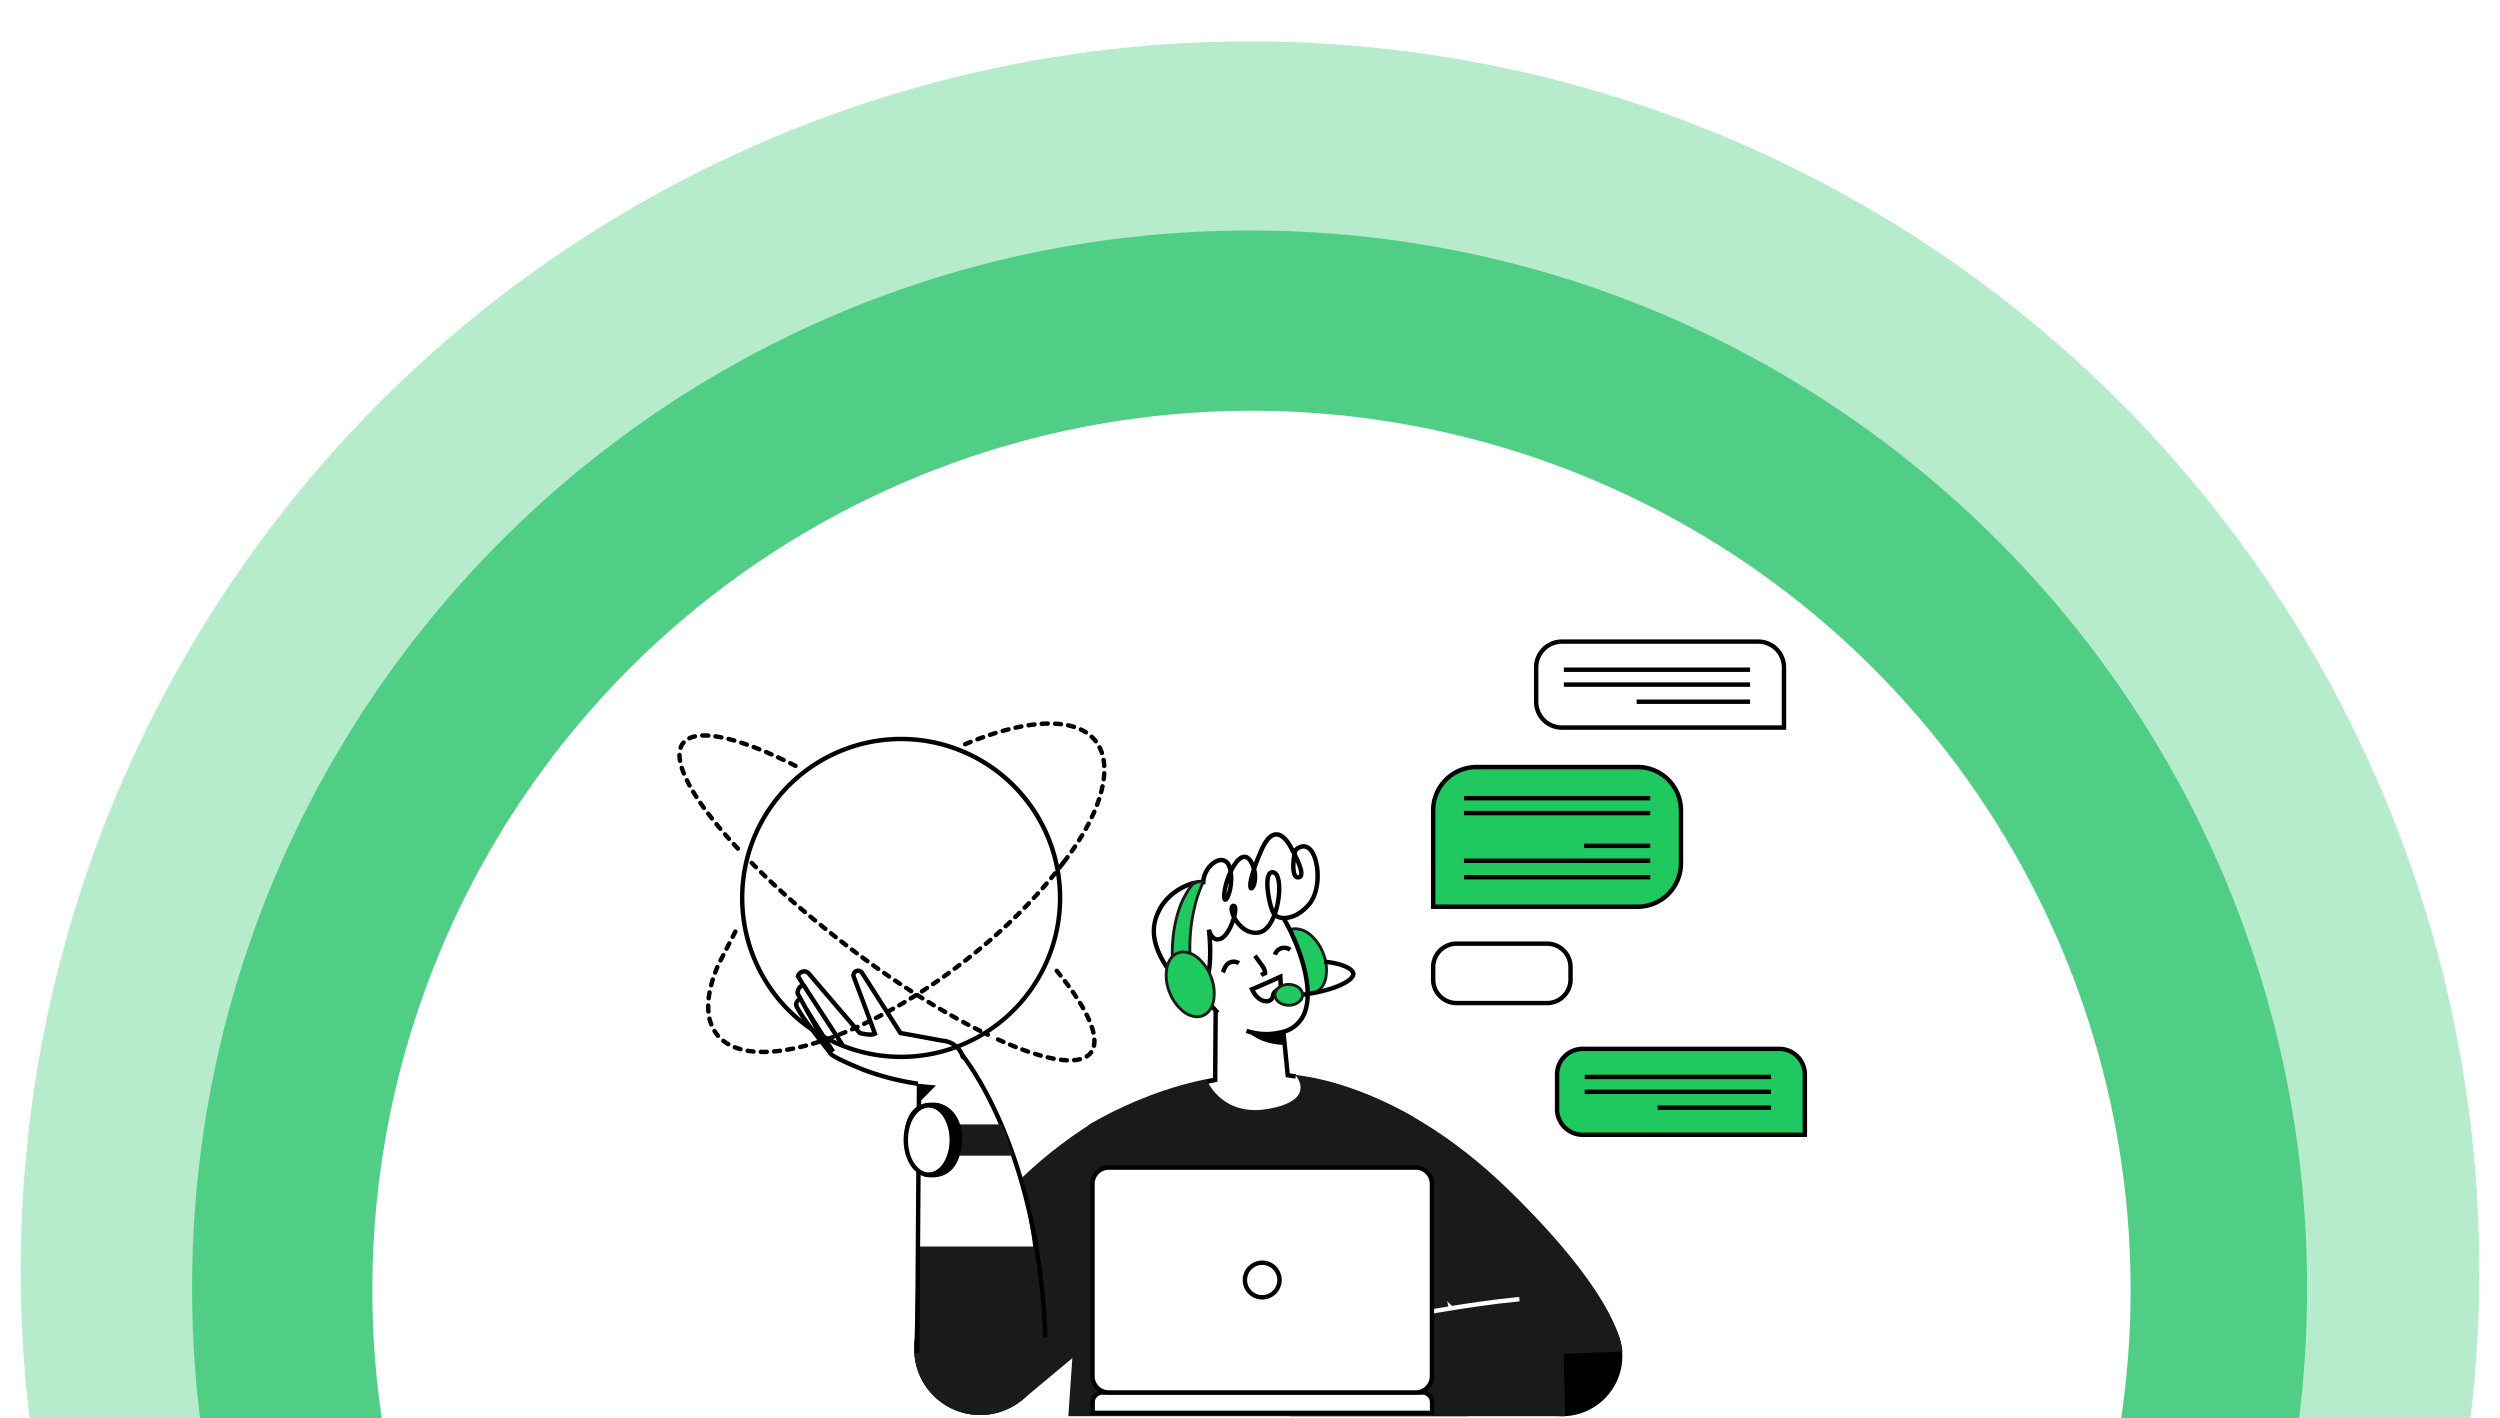 <svg height="480" viewBox="0 0 846 480" width="846" xmlns="http://www.w3.org/2000/svg" xmlns:xlink="http://www.w3.org/1999/xlink"><clipPath id="a"><path d="m718 136h846v480h-846z"/></clipPath><filter id="b" filterUnits="userSpaceOnUse" height="805.719" width="805.72" x="20" y="33"><feOffset dy="6"/><feGaussianBlur result="blur" stdDeviation="15"/><feFlood flood-opacity=".161"/><feComposite in2="blur" operator="in"/><feComposite in="SourceGraphic"/></filter><filter id="c" filterUnits="userSpaceOnUse" height="685" width="685" x="81" y="94"><feOffset dy="6"/><feGaussianBlur result="blur-2" stdDeviation="15"/><feFlood flood-opacity=".161"/><feComposite in2="blur-2" operator="in"/><feComposite in="SourceGraphic"/></filter><clipPath id="d"><path d="m0 0h387.612v263.623h-387.612z"/></clipPath><g clip-path="url(#a)" transform="translate(-718 -136)"><circle cx="416" cy="416" fill="#0dba55" opacity=".3" r="416" transform="translate(725 150)"/><g filter="url(#b)" transform="translate(718 136.002)"><path d="m357.86 0c197.64 0 357.86 160.219 357.86 357.86s-160.22 357.859-357.86 357.859-357.86-160.219-357.86-357.859 160.219-357.86 357.86-357.86z" fill="#0dba55" opacity=".6" transform="translate(65 72)"/></g><g filter="url(#c)" transform="translate(718 136.002)"><circle cx="297.5" cy="297.5" fill="#fff" r="297.5" transform="translate(126 133)"/></g><g clip-path="url(#d)" transform="translate(947.194 352.377)"><path d="m797.806 851.014h-135.272l6.753-98.454s32.652-21.064 68.329-17.142c22.194 2.44 41.906 14.451 41.906 14.451z" fill="#1a1a1a" transform="translate(-530.204 -588.14)"/><path d="m1397.445 1132.778a20.341 20.341 0 1 0 20.341-20.341 20.341 20.341 0 0 0 -20.341 20.341" transform="translate(-1118.329 -890.246)"/><path d="m1038.446 737.369s34.731.84 73.879 38.964 38.508 54.755 38.508 54.755l-40.683 1.535-57.7-57.675z" fill="#1a1a1a" transform="translate(-831.034 -590.091)"/><path d="m1130.491 1112.437 1.024 40.682h-93.069v-24.947s51.874-14.073 92.045-15.736" fill="#1a1a1a" transform="translate(-831.034 -890.246)"/><path d="m1037.857 1130.126-.392-1.445c.4-.11 40.922-11.028 77.675-14.706l.149 1.49c-36.628 3.665-77.029 14.552-77.433 14.661" fill="#fff" transform="translate(-830.249 -891.476)"/><path d="m498.941 870.572-48.941 40.776-33.25-28.729s15.611-39.442 57.909-65.65c17.783 36.989 24.282 53.6 24.282 53.6" fill="#1a1a1a" transform="translate(-333.511 -653.792)"/><path d="m445.9 1110.245a22.338 22.338 0 1 1 -24.706-19.686 22.338 22.338 0 0 1 24.706 19.686" transform="translate(-321.197 -872.623)"/><path d="m203.482 607.532s-2.709.823-1.783 2.949c1.571 3.608 11.246 15.532 11.246 15.532l5.417-1.8z" fill="#fff" transform="translate(-161.259 -486.187)"/><path d="m209.695 623.459-.326-.4c-.4-.49-9.758-12.045-11.351-15.7a2.566 2.566 0 0 1 -.035-2.147 3.926 3.926 0 0 1 2.287-1.817l.458-.139 15.956 17.889zm-9.415-18.459a2.034 2.034 0 0 0 -.941.838 1.089 1.089 0 0 0 .05.918c1.353 3.107 9.124 12.852 10.817 14.957l3.843-1.276z" transform="translate(-158.263 -482.759)"/><path d="m254.156 585.051-.346 15.322a86.789 86.789 0 0 1 -26.469-5.492c-10.684-4.336-11.07-5.372-11.07-5.372l-10.941-20.589s-.129-2.832 1.931-2.7l-1.931-3.089s0-.009 0-.026a1.966 1.966 0 0 1 3.429-.857c4.548 5.38 17.29 20.191 17.29 20.191s3.862 1.03 5.149.258c-2.525-6.97-5.843-15.763-7.155-19.226a1.55 1.55 0 0 1 .957-2.021l.027-.009a1.553 1.553 0 0 1 1.811.635l12.988 20.359z" fill="#fff" transform="translate(-164.318 -449.235)"/><path d="m408.534 687.545a7.672 7.672 0 1 0 7.672-7.672 7.672 7.672 0 0 0 -7.672 7.672" fill="#fff" transform="translate(-326.936 -544.079)"/><path d="m248.534 598.089a89 89 0 0 1 -25.66-5.5c-4.883-1.981-10.747-4.548-11.453-5.711l-11.334-20.643v-.2a4.11 4.11 0 0 1 1.054-2.722 2.311 2.311 0 0 1 .587-.4l-1.55-2.529.063-.293a2.907 2.907 0 0 1 2.162-2.152 2.679 2.679 0 0 1 2.729.818c4.219 4.991 15.676 18.316 17.139 20.017a13.192 13.192 0 0 0 3.763.441c-2.475-6.807-5.615-15.131-6.883-18.477a2.3 2.3 0 0 1 1.412-2.991 2.307 2.307 0 0 1 2.711.931l12.813 20.084 13.969 2.557a8.445 8.445 0 0 1 7.212 5.4l.9 2.491-1.408.511-.9-2.481a6.939 6.939 0 0 0 -5.959-4.435l-.08-.01-14.65-2.682-13.163-20.634a.8.8 0 0 0 -.938-.329.817.817 0 0 0 -.5.429.792.792 0 0 0 -.024.623c1.315 3.472 4.644 12.3 7.158 19.236l.21.58-.529.317c-1.484.891-5.031.01-5.727-.176l-.223-.06-.151-.176c-.127-.148-12.809-14.89-17.3-20.205a1.182 1.182 0 0 0 -1.223-.332 1.46 1.46 0 0 0 -.974.76l2.527 4.122-1.438-.09a.912.912 0 0 0 -.721.225 2.485 2.485 0 0 0 -.564 1.461l11.107 20.23c.193.182 1.749 1.449 10.724 5.092a87.4 87.4 0 0 0 25.19 5.394z" transform="translate(-160.121 -446.249)"/><path d="m227.042 605.927-13.242-20.368z" fill="#fff" transform="translate(-171.098 -468.603)"/><path d="m0 0h1.497v24.293h-1.497z" transform="matrix(.838 -.545 .545 .838 42.075 117.365)"/><path d="m227.808 641.361-9.029-14.261z" fill="#fff" transform="translate(-175.082 -501.848)"/><path d="m0 0h1.497v16.877h-1.497z" transform="matrix(.845 -.535 .535 .845 43.065 125.654)"/><path d="m419.537 710.205-15.343 1.613-1.083 92.62 41.806 1.537s2.235-62.463-25.38-95.77" fill="#fff" transform="translate(-322.596 -568.353)"/><path d="m442.659 1028.655c2.073 13.273 3.258 21.367 3.244 37.185l-44.54-1.655 1.026-35.53z" fill="#1a1a1a" transform="translate(-321.197 -823.198)"/><path d="m415.246 753.635-5.741-.516.185 6.134z" transform="translate(-327.713 -602.696)"/><path d="m445.9 1110.245a22.338 22.338 0 1 1 -24.706-19.686 22.338 22.338 0 0 1 24.706 19.686" fill="#1a1a1a" transform="translate(-321.197 -872.623)"/><path d="m507 797.5c-2.184-59.009-23.635-89.447-27.913-94.95a1.125 1.125 0 0 1 -.256-.42l.719-.208.617-.423c.016.022.051.066.1.132 4.327 5.566 26.026 36.345 28.227 95.813z" transform="translate(-383.195 -561.384)"/><path d="m404.248 844.182-1.5-.022.616-91.1 1.5.022z" transform="translate(-322.308 -602.652)"/><path d="m423.622 832.227h29.066l-3.7-10.579h-25.366z" fill="#1a1a1a" transform="translate(-339.01 -657.536)"/><path d="m384.617 797.022c0 6.467 3.473 12.429 7.74 12.939 7.74.924 11.437-4.505 11.792-12.33.379-8.341-4.732-12.561-9.02-12.854-8.285-.567-10.513 5.778-10.513 12.246" transform="translate(-307.796 -628.001)"/><path d="m387.132 801.2c0 6.467 3.484 11.71 7.782 11.71s7.782-5.243 7.782-11.71-3.484-11.71-7.782-11.71-7.782 5.243-7.782 11.71" fill="#fff" transform="translate(-309.809 -631.803)"/><path d="m391.915 810.659c-4.7 0-8.531-5.589-8.531-12.459s3.827-12.459 8.531-12.459 8.531 5.589 8.531 12.459-3.827 12.459-8.531 12.459m0-23.42c-3.878 0-7.034 4.917-7.034 10.961s3.155 10.961 7.034 10.961 7.033-4.917 7.033-10.961-3.155-10.961-7.033-10.961" transform="translate(-306.81 -628.802)"/><path d="m922.979 619.937 2.111 20.725 2.686.384s7.424 8.317-9.211 11.322c-12.611 2.278-18.614-5.181-20.725-9.4l2.687-.384.192-25.906z" fill="#fff" transform="translate(-718.512 -493.504)"/><path d="m897.521 640.431-.212-1.482c.636-.091 1.494-.287 2.048-.421l.194-26.186 23.69 3.472 2.11 21.07 2.106.3-.212 1.482-3.267-.467-2.111-21.074-20.831-3.053-.19 25.62-.555.145c-.068.018-1.675.436-2.77.593" transform="translate(-718.087 -490.036)"/><path d="m1019.681 503.955c-2.343-5.855-1.131-11.846 2.707-13.381s8.848 1.966 11.19 7.821 1.131 11.846-2.707 13.381-8.848-1.966-11.19-7.821" fill="#1fc960" transform="translate(-815.061 -392.3)"/><path d="m1028.951 512.611a8.671 8.671 0 0 1 -5.52-2.365 15.953 15.953 0 0 1 -4.216-6.124 15.36 15.36 0 0 1 -.989-8.588c.545-2.694 1.954-4.621 3.967-5.426a5.592 5.592 0 0 1 2.087-.4 8.671 8.671 0 0 1 5.52 2.365 15.954 15.954 0 0 1 4.216 6.123 15.36 15.36 0 0 1 .989 8.588c-.545 2.694-1.954 4.621-3.967 5.426a5.593 5.593 0 0 1 -2.087.401zm-4.671-21.924a4.622 4.622 0 0 0 -1.725.326c-1.7.68-2.9 2.354-3.375 4.715a14.381 14.381 0 0 0 .939 8.033 14.979 14.979 0 0 0 3.951 5.751 7.712 7.712 0 0 0 4.881 2.125 4.622 4.622 0 0 0 1.725-.326c1.7-.68 2.9-2.354 3.375-4.715a14.38 14.38 0 0 0 -.939-8.033 14.977 14.977 0 0 0 -3.951-5.751 7.712 7.712 0 0 0 -4.881-2.125z" fill="#1a1a1a" transform="translate(-815.048 -392.287)"/><path d="m856.746 446.34s9.6 19.766 28.017 15.544 4.03-35.885-1.919-42.6c-6.777-7.653-17.844-12.284-27.633-3.456-10.017 9.035-2.111 22.644 1.535 30.512" fill="#fff" transform="translate(-680.488 -328.926)"/><path d="m876.614 460.219a21.423 21.423 0 0 1 -6.826-1.109l.475-1.42a20.565 20.565 0 0 0 11.266.462 9.885 9.885 0 0 0 7.735-6.9c3.332-10.391-5.448-29.281-10.047-34.473-4.243-4.79-9.582-7.7-14.65-7.985-4.269-.241-8.279 1.305-11.921 4.59-8.727 7.871-3.071 19.652.671 27.448.37.77.722 1.5 1.041 2.193a45.483 45.483 0 0 0 6.532 8.74l-1.069 1.048a45.972 45.972 0 0 1 -6.8-9.115c-.338-.727-.688-1.454-1.055-2.218-3.936-8.2-9.883-20.587-.325-29.208 3.95-3.563 8.324-5.237 13.008-4.974 5.464.306 11.181 3.4 15.687 8.487 4.9 5.538 13.9 24.852 10.352 35.923a11.3 11.3 0 0 1 -8.826 7.9 23.458 23.458 0 0 1 -5.249.609" transform="translate(-677.42 -325.923)"/><path d="m974.53 575.972c-1.686 0-4.015-1.188-5.5-4.52l-.32-.72.735-.283c2.444-.94 9.48-4.171 9.551-4.2l1.014-.466.28 6.721-.971-.243a1.9 1.9 0 0 0 -.375-.035c-.808 0-1.25.426-1.39 1.342a2.89 2.89 0 0 1 -3.028 2.408m-3.785-4.429c1.161 2.146 2.682 2.932 3.785 2.932a1.411 1.411 0 0 0 1.548-1.138 2.8 2.8 0 0 1 2.644-2.6l-.111-2.663c-1.827.833-5.663 2.569-7.866 3.473" transform="translate(-775.23 -452.774)"/><path d="m978.777 541.313-.795-1.269a7.3 7.3 0 0 1 .953-.5 5.4 5.4 0 0 0 -1-1.864l-2.25-3.132 1.216-.874 2.25 3.132a5.314 5.314 0 0 1 1.321 3.271l-.025.506-.479.164a5.781 5.781 0 0 0 -1.188.567" transform="translate(-780.806 -427.079)"/><path d="m922.191 546.984-1.33-.688c.133-.257.25-.53.374-.819a6.831 6.831 0 0 1 1.084-1.913 3.964 3.964 0 0 1 5.086-.633l-.847 1.235a2.459 2.459 0 0 0 -3.114.387 5.627 5.627 0 0 0 -.832 1.514c-.129.3-.262.611-.42.917" transform="translate(-736.934 -433.971)"/><path d="m1010.5 522.073-1.433-.433a4.033 4.033 0 0 1 6.326-2.026l-.915 1.185a2.536 2.536 0 0 0 -3.978 1.274" transform="translate(-807.52 -415.16)"/><path d="m857.906 336.489s2.687-3.838 5.565-1.151 4.222 13.433-.384 18.806-10.363 5.373-11.9 2.878-3.838-14.776 0-13.817 1.727 19.19-4.99 20.341-10.746-8.635-8.635-9.019-1.151 11.322-5.181 11.322c-2.3.192-3.07-3.262-3.07-3.262s2.878 23.028-6.333 22.068c-13.658-13.739-12.026-23.693-10.49-28.682s10.3-9.7 14.9-9.505c.192-5.757 7.378-10.806 9.019-4.606 1.727 6.524-2.3 14.2-1.919 8.635s6.1-18.142 9.6-9.787c3.454 8.252-5.4 14.321 2.878-4.8 5.565-12.857 10.938.576 10.938.576" fill="#fff" transform="translate(-649.409 -264.363)"/><path d="m817.309 382.434a5.95 5.95 0 0 1 -.625-.034l-.263-.027-.188-.187c-14.987-14.927-13.555-23.63-10.633-29.545 2.974-6.021 9.963-9.79 14.884-9.928.5-4.08 3.991-7.442 6.782-7.442a3.574 3.574 0 0 1 3.414 2.655c1.073-1.83 2.629-3.75 4.429-3.75 1.271 0 2.352.915 3.217 2.721.494-1.323 1.075-2.757 1.735-4.282 1.753-4.051 3.668-6.02 5.855-6.02 2.787 0 4.894 3.346 5.974 5.536.018-.019.034-.034.05-.049a4.778 4.778 0 0 1 3.155-1.448 3.869 3.869 0 0 1 2.667 1.156c3.321 3.1 4.431 14.29-.326 19.841-2.589 3.02-5.824 4.752-8.877 4.752a5.753 5.753 0 0 1 -2.922-.717c-1.059 2.483-2.81 5.152-5.529 5.618a7.245 7.245 0 0 1 -1.219.1c-3.083 0-5.533-1.993-7.078-4.24-1.02 2.821-2.993 6.42-5.615 6.448a2.8 2.8 0 0 1 -2.056-.674c.31 4.974.348 13.973-2.962 17.723a4.987 4.987 0 0 1 -3.867 1.787zm-.214-1.5c.073 0 .144.005.214.005a3.5 3.5 0 0 0 2.745-1.281c4.15-4.7 2.315-19.823 2.3-19.975l1.474-.255c.006.026.677 2.813 2.277 2.679h.062c1.731 0 3.722-3.43 4.64-6.7-.4-.851-1.132-2.73-.564-3.864a1.338 1.338 0 0 1 .971-.742 1.141 1.141 0 0 1 1.163.443c.622.808.376 2.566.022 4 1.177 2.2 3.525 4.659 6.492 4.658a5.733 5.733 0 0 0 .967-.083c1.77-.3 3.395-2.147 4.6-5.208q-.065-.091-.123-.186c-1.294-2.1-3.237-10.891-1.57-13.873a2.038 2.038 0 0 1 2.39-1.062 2.549 2.549 0 0 1 1.606 1.406c1.347 2.552 1.072 8.562-.573 13.352a4.1 4.1 0 0 0 2.374.648c2.577 0 5.471-1.581 7.741-4.229 4.312-5.031 3.024-15.361.441-17.772a2.4 2.4 0 0 0 -1.646-.753 3.262 3.262 0 0 0 -2.055.972 5.984 5.984 0 0 0 -.218.823c2.77 5.443 2.465 7.111 1.988 7.892a1.736 1.736 0 0 1 -1.555.805 1.843 1.843 0 0 1 -1.456-.7c-1.462-1.77-.748-6.579-.545-7.766-.171-.328-.315-.6-.416-.786-.088-.163-.145-.273-.166-.316-.553-1.163-2.533-4.959-4.756-4.959-1.482 0-3.032 1.769-4.481 5.117-.944 2.182-1.721 4.167-2.311 5.9.79 3.152.02 5.729-.67 6.632a1.263 1.263 0 0 1 -1 .584.986.986 0 0 1 -.8-.424c-.755-1.048.059-4.248.912-6.836a10.408 10.408 0 0 0 -.381-1.07c-.444-1.061-1.164-2.326-2.07-2.326-1.1 0-2.58 1.7-3.9 4.442.584 3.957-.568 8.266-1.65 9.542a1.232 1.232 0 0 1 -.935.506.957.957 0 0 1 -.7-.311c-.367-.393-.485-1.112-.4-2.407a24.194 24.194 0 0 1 2.132-7.544c-.054-.29-.117-.574-.19-.849-.4-1.516-1.143-2.285-2.2-2.285-2.235 0-5.228 3.261-5.343 6.724l-.025.761-.76-.038q-.185-.009-.376-.009c-4.5 0-11.132 3.656-13.82 9.1-1.728 3.5-5.766 11.672 10.153 27.626m27.47-40.03c-.1 0-.288 0-.495.371-1.088 1.947-.014 8.405 1.063 11.318 1.187-4.162 1.363-8.994.3-11.005a1.227 1.227 0 0 0 -.645-.653.946.946 0 0 0 -.224-.031m-14.734 2.757a18.227 18.227 0 0 0 -.8 3.824 15.1 15.1 0 0 0 .8-3.824m22.621-7.032c-.14 1.9-.017 3.711.5 4.341a.357.357 0 0 0 .3.161c.223 0 .259-.059.276-.087.059-.1.45-.94-1.081-4.414" transform="translate(-643.19 -261.363)"/><path d="m849.1 410.577s-6.333 12.09-4.03 30.128c-5.181.384-6.141-.192-6.141-.192s-2.495-17.847 6.525-29.169a4.347 4.347 0 0 1 3.646-.768" fill="#1fc960" transform="translate(-671.111 -328.472)"/><path d="m841.909 441.311c-2.4 0-3.093-.3-3.246-.393l-.2-.12-.032-.23a52.218 52.218 0 0 1 -.123-10.448 44.463 44.463 0 0 1 1.841-9.6 29.36 29.36 0 0 1 4.908-9.49l.051-.064.069-.044a5.633 5.633 0 0 1 3.021-.966 3.2 3.2 0 0 1 1.058.154l.516.194-.256.488a40.279 40.279 0 0 0 -2.846 8.225 57.326 57.326 0 0 0 -1.474 9.42 61.254 61.254 0 0 0 .341 12.2l.065.509-.512.038c-1.19.082-2.264.127-3.181.127zm-2.549-1.173a11.4 11.4 0 0 0 2.549.2c.761 0 1.634-.032 2.6-.1a62.154 62.154 0 0 1 -.281-11.9 58.278 58.278 0 0 1 1.506-9.591 44.224 44.224 0 0 1 2.632-7.815c-.053 0-.109 0-.167 0a4.628 4.628 0 0 0 -2.43.771 28.446 28.446 0 0 0 -4.69 9.113 43.5 43.5 0 0 0 -1.8 9.391 52.5 52.5 0 0 0 .08 9.931z" fill="#1a1a1a" transform="translate(-671.098 -328.459)"/><path d="m829.446 543.347c-2.342-5.855-1.13-11.846 2.707-13.381s8.848 1.966 11.19 7.821 1.131 11.846-2.707 13.381-8.848-1.966-11.19-7.821" fill="#1fc960" transform="translate(-662.823 -423.824)"/><path d="m838.717 552a8.671 8.671 0 0 1 -5.52-2.365 15.956 15.956 0 0 1 -4.216-6.124 15.361 15.361 0 0 1 -.989-8.588c.545-2.694 1.954-4.621 3.967-5.426a5.592 5.592 0 0 1 2.087-.4 8.671 8.671 0 0 1 5.52 2.365 15.955 15.955 0 0 1 4.216 6.123 15.36 15.36 0 0 1 .989 8.588c-.545 2.694-1.954 4.621-3.967 5.426a5.591 5.591 0 0 1 -2.087.401zm-4.671-21.924a4.623 4.623 0 0 0 -1.725.326c-1.7.68-2.9 2.354-3.374 4.715a14.38 14.38 0 0 0 .939 8.033 14.98 14.98 0 0 0 3.951 5.751 7.712 7.712 0 0 0 4.881 2.125 4.622 4.622 0 0 0 1.725-.326c1.7-.68 2.9-2.354 3.375-4.715a14.381 14.381 0 0 0 -.939-8.033 14.98 14.98 0 0 0 -3.951-5.751 7.712 7.712 0 0 0 -4.882-2.122z" fill="#1a1a1a" transform="translate(-662.81 -423.811)"/><path d="m1038.319 555.327-.084-1.495c11.677-.659 19.568-4.148 20.558-6.308a.615.615 0 0 0 -.057-.719c-1.6-2.079-7.1-2.878-9.083-3.01l.1-1.494c.319.021 7.837.552 10.172 3.593a2.11 2.11 0 0 1 .23 2.255c-1.543 3.366-11.338 6.587-21.835 7.179" transform="translate(-830.865 -433.985)"/><path d="m1012.651 588.015c0 1.948 2.083 3.527 4.654 3.527s4.654-1.579 4.654-3.527-2.084-3.527-4.654-3.527-4.654 1.579-4.654 3.527" fill="#1fc960" transform="translate(-810.391 -467.745)"/><path d="m1017.292 592.016a5.948 5.948 0 0 1 -3.585-1.132 3.448 3.448 0 0 1 0-5.764 6.242 6.242 0 0 1 7.17 0 3.448 3.448 0 0 1 0 5.764 5.948 5.948 0 0 1 -3.585 1.132zm0-7.054c-2.3 0-4.167 1.364-4.167 3.04s1.869 3.04 4.167 3.04 4.167-1.364 4.167-3.04-1.87-3.04-4.167-3.04z" fill="#1a1a1a" transform="translate(-810.378 -467.732)"/><path d="m979.218 668.652-.491-4.493s-6.424 1.725-12.028-.107c4.562 4.742 12.519 4.6 12.519 4.6" transform="translate(-773.617 -531.418)"/><path d="m1288.612 535.549h30.6a7.941 7.941 0 0 0 7.941-7.941v-4.227a7.941 7.941 0 0 0 -7.941-7.941h-30.6a7.941 7.941 0 0 0 -7.941 7.941v4.227a7.941 7.941 0 0 0 7.941 7.941" fill="#fff" transform="translate(-1024.878 -412.489)"/><path d="m1316.208 533.3h-30.6a8.7 8.7 0 0 1 -8.69-8.69v-4.227a8.7 8.7 0 0 1 8.69-8.69h30.6a8.7 8.7 0 0 1 8.69 8.69v4.227a8.7 8.7 0 0 1 -8.69 8.69m-30.6-20.109a7.2 7.2 0 0 0 -7.193 7.193v4.227a7.2 7.2 0 0 0 7.193 7.192h30.6a7.2 7.2 0 0 0 7.193-7.192v-4.227a7.2 7.2 0 0 0 -7.193-7.193z" transform="translate(-1021.878 -409.488)"/><path d="m1536.773 30.578h-75.916a9.447 9.447 0 0 1 -9.437-9.436v-11.71a9.447 9.447 0 0 1 9.438-9.432h66.479a9.447 9.447 0 0 1 9.436 9.436zm-75.915-29.085a7.948 7.948 0 0 0 -7.939 7.939v11.71a7.948 7.948 0 0 0 7.939 7.939h74.418v-19.649a7.948 7.948 0 0 0 -7.939-7.939z" transform="translate(-1161.524 .004)"/><path d="m0 0h63.038v1.497h-63.038z" transform="translate(300.005 9.506)"/><path d="m0 0h63.038v1.497h-63.038z" transform="translate(300.005 14.542)"/><path d="m0 0h38.402v1.497h-38.402z" transform="translate(324.641 20.334)"/><path d="m1499.276 722.78h75.167v-20.4a8.688 8.688 0 0 0 -8.688-8.688h-66.479a8.688 8.688 0 0 0 -8.688 8.688v11.71a8.688 8.688 0 0 0 8.688 8.688" fill="#1fc960" transform="translate(-1192.868 -555.14)"/><path d="m1572.192 720.528h-75.916a9.447 9.447 0 0 1 -9.436-9.436v-11.709a9.447 9.447 0 0 1 9.436-9.437h66.479a9.447 9.447 0 0 1 9.436 9.437zm-75.916-29.085a7.948 7.948 0 0 0 -7.939 7.939v11.709a7.948 7.948 0 0 0 7.939 7.939h74.418v-19.647a7.948 7.948 0 0 0 -7.939-7.939z" transform="translate(-1189.869 -552.14)"/><path d="m0 0h63.039v1.497h-63.039z" transform="translate(307.078 147.312)"/><path d="m0 0h63.039v1.497h-63.039z" transform="translate(307.078 152.348)"/><path d="m0 0h38.402v1.497h-38.402z" transform="translate(331.715 157.709)"/><path d="m1349.854 263.478h-69.183v-32.608a14.672 14.672 0 0 1 14.672-14.672h54.51a14.672 14.672 0 0 1 14.672 14.672v17.936a14.672 14.672 0 0 1 -14.672 14.672" fill="#1fc960" transform="translate(-1024.878 -173.015)"/><path d="m1346.853 261.228h-69.932v-33.357a15.438 15.438 0 0 1 15.421-15.421h54.511a15.438 15.438 0 0 1 15.421 15.421v17.936a15.438 15.438 0 0 1 -15.421 15.421m-68.434-1.5h68.434a13.939 13.939 0 0 0 13.923-13.923v-17.934a13.939 13.939 0 0 0 -13.923-13.923h-54.511a13.939 13.939 0 0 0 -13.923 13.923z" transform="translate(-1021.878 -170.016)"/><path d="m0 0h63.038v1.497h-63.038z" transform="translate(266.201 52.983)"/><path d="m0 0h63.038v1.497h-63.038z" transform="translate(266.201 58.019)"/><path d="m0 0h22.351v1.497h-22.351z" transform="translate(306.888 69.116)"/><path d="m0 0h63.038v1.497h-63.038z" transform="translate(266.201 74.153)"/><path d="m0 0h63.038v1.497h-63.038z" transform="translate(266.201 79.722)"/><path d="m67.887 533.457q-.36 0-.713-.007a.748.748 0 0 1 -.734-.763.736.736 0 0 1 .763-.734q.957.018 1.958-.014a.748.748 0 1 1 .048 1.5q-.669.022-1.321.022m-3.189-.143c-.023 0-.047 0-.071 0-.7-.065-1.38-.154-2.033-.262a.749.749 0 0 1 .246-1.477c.618.1 1.266.186 1.927.248a.749.749 0 0 1 -.069 1.494m6.976-.029a.749.749 0 0 1 -.065-1.495c.635-.055 1.293-.126 1.956-.21a.749.749 0 0 1 .188 1.486c-.682.086-1.36.159-2.014.216-.022 0-.044 0-.066 0m4.453-.579a.749.749 0 0 1 -.127-1.491q.958-.163 1.941-.361a.749.749 0 1 1 .3 1.468q-1 .2-1.985.369a.736.736 0 0 1 -.126.011m-15.846-.181a.744.744 0 0 1 -.2-.028 20.413 20.413 0 0 1 -1.966-.653.749.749 0 0 1 .546-1.395 18.773 18.773 0 0 0 1.821.6.749.749 0 0 1 -.2 1.47m20.246-.719a.749.749 0 0 1 -.172-1.477q.95-.225 1.919-.481a.749.749 0 0 1 .382 1.448q-.987.259-1.955.489a.74.74 0 0 1 -.174.021m-24.388-.988a.743.743 0 0 1 -.375-.1 15.017 15.017 0 0 1 -1.739-1.176.749.749 0 0 1 .926-1.177 13.475 13.475 0 0 0 1.565 1.059.749.749 0 0 1 -.376 1.4m28.729-.168a.749.749 0 0 1 -.211-1.467q.939-.276 1.894-.579a.749.749 0 0 1 .444 1.427q-.97.308-1.924.589a.753.753 0 0 1 -.212.031m-32.182-2.669a.747.747 0 0 1 -.567-.26q-.236-.274-.458-.561a13.506 13.506 0 0 1 -.791-1.142.749.749 0 0 1 1.273-.789 12.121 12.121 0 0 0 .7 1.015q.2.254.407.5a.749.749 0 0 1 -.567 1.238m-2.279-3.843a.749.749 0 0 1 -.7-.481 15.545 15.545 0 0 1 -.611-2.006.749.749 0 1 1 1.458-.34 14.006 14.006 0 0 0 .552 1.811.749.749 0 0 1 -.7 1.016m-.965-4.372a.749.749 0 0 1 -.745-.686c-.048-.571-.072-1.164-.072-1.763v-.3a.749.749 0 0 1 1.5.019v.284c0 .557.023 1.108.067 1.638a.748.748 0 0 1 -.683.808h-.063m.1-4.484a.75.75 0 0 1 -.745-.834c.076-.659.178-1.34.3-2.024a.749.749 0 0 1 1.472.271c-.12.651-.217 1.3-.289 1.924a.749.749 0 0 1 -.743.663m.838-4.409a.758.758 0 0 1 -.188-.024.749.749 0 0 1 -.537-.913c.166-.64.354-1.3.559-1.954a.749.749 0 1 1 1.43.446c-.2.634-.379 1.268-.539 1.884a.749.749 0 0 1 -.724.561m1.358-4.275a.749.749 0 0 1 -.7-1.009c.23-.621.479-1.255.74-1.884a.749.749 0 0 1 1.383.573c-.254.613-.5 1.229-.719 1.832a.748.748 0 0 1 -.7.489m1.817-4.1a.749.749 0 0 1 -.665-1.091l.912-1.776a.749.749 0 0 1 1.332.684l-.912 1.776a.749.749 0 0 1 -.667.407m2.053-4a.749.749 0 0 1 -.665-1.091l.913-1.776a.749.749 0 0 1 1.332.684l-.913 1.775a.748.748 0 0 1 -.667.407m2.054-4a.749.749 0 0 1 -.665-1.091l.912-1.776a.749.749 0 0 1 1.332.684l-.917 1.783a.749.749 0 0 1 -.666.406" transform="translate(-38.91 -393.113)"/><path d="m160.756 274a54.535 54.535 0 1 1 54.535-54.535 54.6 54.6 0 0 1 -54.535 54.535m0-107.573a53.038 53.038 0 1 0 53.038 53.038 53.1 53.1 0 0 0 -53.038-53.038" transform="translate(-85.005 -131.985)"/><path d="m251.937 436.018a.749.749 0 0 1 -.249-1.455q.859-.3 1.729-.625a.749.749 0 0 1 .521 1.4q-.881.327-1.752.633a.753.753 0 0 1 -.249.043m4.071-1.521a.749.749 0 0 1 -.275-1.445q.915-.361 1.84-.744a.749.749 0 1 1 .572 1.384q-.936.387-1.862.753a.744.744 0 0 1 -.275.053m4.148-1.724a.749.749 0 0 1 -.3-1.435q.9-.394 1.815-.807a.749.749 0 1 1 .618 1.364q-.921.417-1.834.816a.75.75 0 0 1 -.3.063m4.088-1.861a.749.749 0 0 1 -.321-1.426q.891-.422 1.789-.863a.749.749 0 1 1 .66 1.344q-.907.445-1.807.872a.749.749 0 0 1 -.32.072m4.03-1.985a.749.749 0 0 1 -.341-1.416q.88-.449 1.764-.915a.749.749 0 1 1 .7 1.325q-.893.47-1.781.923a.746.746 0 0 1 -.34.082m3.972-2.1a.749.749 0 0 1 -.36-1.406q.868-.474 1.74-.962a.749.749 0 1 1 .733 1.306q-.88.493-1.755.971a.746.746 0 0 1 -.358.092m3.916-2.2a.749.749 0 0 1 -.376-1.4q.856-.5 1.715-1.006a.749.749 0 1 1 .765 1.287q-.865.514-1.729 1.015a.745.745 0 0 1 -.375.1m3.858-2.3a.749.749 0 0 1 -.392-1.387q.844-.517 1.69-1.048a.749.749 0 0 1 .8 1.268q-.853.535-1.7 1.056a.747.747 0 0 1 -.39.11m3.8-2.392a.749.749 0 0 1 -.407-1.378q.833-.537 1.666-1.087a.749.749 0 1 1 .825 1.249q-.84.555-1.679 1.1a.743.743 0 0 1 -.405.12m3.746-2.48a.749.749 0 0 1 -.421-1.368q.82-.556 1.641-1.125a.749.749 0 1 1 .853 1.231q-.827.573-1.653 1.133a.745.745 0 0 1 -.42.129m3.689-2.563a.749.749 0 0 1 -.434-1.359q.808-.575 1.616-1.161a.749.749 0 0 1 .879 1.212q-.813.591-1.627 1.169a.745.745 0 0 1 -.433.138m3.632-2.643a.749.749 0 0 1 -.448-1.349q.8-.592 1.591-1.2a.749.749 0 0 1 .905 1.193q-.8.608-1.6 1.2a.745.745 0 0 1 -.446.148m3.575-2.721a.749.749 0 0 1 -.46-1.34q.787-.612 1.563-1.228a.749.749 0 0 1 .931 1.173q-.782.62-1.574 1.236a.745.745 0 0 1 -.459.158m3.514-2.794a.749.749 0 0 1 -.473-1.329q.774-.63 1.538-1.263a.749.749 0 0 1 .956 1.153q-.769.637-1.549 1.271a.744.744 0 0 1 -.472.168m3.454-2.872a.749.749 0 0 1 -.485-1.319q.761-.647 1.51-1.3a.749.749 0 1 1 .981 1.131q-.755.654-1.521 1.305a.746.746 0 0 1 -.485.178m3.391-2.947a.749.749 0 0 1 -.5-1.308q.746-.663 1.479-1.329a.749.749 0 1 1 1.007 1.109q-.739.671-1.491 1.339a.745.745 0 0 1 -.5.189m3.323-3.023a.749.749 0 0 1 -.511-1.3q.732-.681 1.449-1.363a.749.749 0 1 1 1.032 1.085q-.723.688-1.46 1.374a.746.746 0 0 1 -.51.2m3.251-3.1a.749.749 0 0 1 -.523-1.284q.715-.7 1.415-1.4a.749.749 0 0 1 1.058 1.06q-.706.7-1.427 1.409a.747.747 0 0 1 -.523.213m3.174-3.178a.749.749 0 0 1 -.536-1.271q.7-.716 1.38-1.432a.749.749 0 1 1 1.084 1.032q-.688.722-1.391 1.444a.748.748 0 0 1 -.537.226m3.093-3.258a.749.749 0 0 1 -.549-1.257q.678-.734 1.34-1.467a.749.749 0 1 1 1.112 1q-.668.741-1.353 1.481a.746.746 0 0 1 -.55.24m3-3.341a.749.749 0 0 1 -.563-1.242q.658-.752 1.3-1.5a.749.749 0 1 1 1.141.97q-.646.759-1.311 1.52a.747.747 0 0 1 -.564.256m2.906-3.426a.749.749 0 0 1 -.578-1.224q.635-.773 1.251-1.543a.749.749 0 0 1 1.17.934q-.622.779-1.264 1.559a.747.747 0 0 1 -.579.273m2.8-3.515a.749.749 0 0 1 -.593-1.205q.61-.793 1.2-1.582a.749.749 0 0 1 1.2.894q-.6.8-1.212 1.6a.748.748 0 0 1 -.594.292" transform="translate(-201.018 -300.087)"/><path d="m518.135 187.2a.749.749 0 0 1 -.592-1.206q.612-.792 1.2-1.58a.749.749 0 1 1 1.2.892q-.593.8-1.214 1.6a.748.748 0 0 1 -.593.291m2.667-3.614a.749.749 0 0 1 -.612-1.179q.576-.819 1.122-1.632a.749.749 0 0 1 1.243.835q-.555.826-1.14 1.658a.748.748 0 0 1 -.613.318m2.493-3.736a.749.749 0 0 1 -.632-1.148q.534-.847 1.035-1.685a.748.748 0 1 1 1.285.768q-.51.854-1.054 1.717a.748.748 0 0 1 -.634.349m2.29-3.864a.749.749 0 0 1 -.654-1.112q.485-.877.933-1.741a.749.749 0 0 1 1.33.688q-.457.883-.953 1.778a.748.748 0 0 1 -.656.386m2.047-4a.749.749 0 0 1 -.677-1.067c.282-.6.554-1.205.808-1.8a.749.749 0 0 1 1.376.59c-.261.608-.54 1.229-.828 1.844a.749.749 0 0 1 -.678.431m1.75-4.136a.749.749 0 0 1 -.7-1.012c.232-.619.451-1.243.651-1.854a.749.749 0 1 1 1.423.467c-.207.631-.433 1.274-.672 1.913a.748.748 0 0 1 -.7.486m1.371-4.275a.75.75 0 0 1 -.724-.94c.169-.64.32-1.28.449-1.9a.749.749 0 1 1 1.466.3c-.134.65-.292 1.316-.467 1.982a.749.749 0 0 1 -.723.558m.871-4.4a.8.8 0 0 1 -.1-.006.749.749 0 0 1 -.649-.837c.083-.655.142-1.305.175-1.933a.749.749 0 1 1 1.5.079c-.035.664-.1 1.351-.185 2.042a.749.749 0 0 1 -.742.655m.178-4.482a.749.749 0 0 1 -.747-.707 18.5 18.5 0 0 0 -.2-1.907.749.749 0 1 1 1.478-.238 20.053 20.053 0 0 1 .221 2.061.749.749 0 0 1 -.706.789h-.052m-.793-4.408a.749.749 0 0 1 -.712-.517 13.1 13.1 0 0 0 -.71-1.747.749.749 0 1 1 1.342-.665 14.633 14.633 0 0 1 .792 1.948.749.749 0 0 1 -.712.981m-46.262-2.95a.749.749 0 0 1 -.291-1.439q.933-.393 1.857-.764a.749.749 0 0 1 .559 1.389q-.913.367-1.835.756a.75.75 0 0 1 -.29.059m44.191-1.009a.748.748 0 0 1 -.591-.289 12.078 12.078 0 0 0 -1.265-1.386.749.749 0 1 1 1.024-1.092 13.531 13.531 0 0 1 1.423 1.559.749.749 0 0 1 -.591 1.208m-40.02-.659a.749.749 0 0 1 -.265-1.449q.949-.359 1.885-.7a.749.749 0 1 1 .505 1.41q-.924.331-1.861.686a.745.745 0 0 1 -.265.049m4.232-1.5a.749.749 0 0 1 -.236-1.459q.965-.321 1.915-.615a.749.749 0 0 1 .444 1.43q-.936.291-1.887.606a.749.749 0 0 1 -.236.039m32.474-.836a.744.744 0 0 1 -.4-.118 14.672 14.672 0 0 0 -1.663-.914.749.749 0 0 1 .637-1.355 16.117 16.117 0 0 1 1.833 1.009.749.749 0 0 1 -.4 1.379m-28.18-.482a.749.749 0 0 1 -.2-1.47q.982-.275 1.946-.521a.749.749 0 1 1 .37 1.451q-.947.241-1.911.512a.749.749 0 0 1 -.2.028m4.356-1.1a.749.749 0 0 1 -.161-1.48q1-.221 1.976-.408a.749.749 0 0 1 .282 1.471q-.956.183-1.935.4a.752.752 0 0 1 -.162.018m19.752-.282a.746.746 0 0 1 -.223-.034c-.594-.185-1.222-.349-1.865-.486a.749.749 0 1 1 .313-1.464c.688.147 1.359.322 2 .521a.749.749 0 0 1 -.222 1.464m-15.337-.543a.749.749 0 0 1 -.111-1.489c.68-.1 1.355-.192 2.006-.266a.749.749 0 0 1 .17 1.488c-.634.072-1.291.159-1.952.259a.742.742 0 0 1 -.113.008m10.945-.361a.753.753 0 0 1 -.087 0c-.624-.073-1.277-.126-1.941-.16a.749.749 0 1 1 .077-1.5c.7.036 1.381.092 2.037.168a.749.749 0 0 1 -.086 1.492m-6.48-.124a.749.749 0 0 1 -.047-1.5c.689-.044 1.372-.071 2.03-.082h.013a.749.749 0 0 1 .012 1.5c-.634.01-1.294.037-1.96.079h-.048" transform="translate(-387.328 -111.124)"/><path d="m563.6 589.535h-.034c-.649-.03-1.337-.087-2.044-.173a.749.749 0 0 1 .178-1.487c.671.081 1.322.135 1.934.163a.749.749 0 0 1 -.033 1.5m2.492-.04a.749.749 0 0 1 -.064-1.494 11.707 11.707 0 0 0 1.848-.3.749.749 0 0 1 .369 1.451 13.159 13.159 0 0 1 -2.087.343c-.022 0-.044 0-.066 0m-6.945-.514a.719.719 0 0 1 -.141-.014c-.641-.122-1.308-.265-1.984-.423a.749.749 0 1 1 .343-1.457c.655.154 1.3.292 1.921.41a.749.749 0 0 1 -.139 1.485m11.206-.769a.749.749 0 0 1 -.406-1.378 4.755 4.755 0 0 0 1.226-1.123l.032-.043a.749.749 0 1 1 1.2.89l-.045.06a6.25 6.25 0 0 1 -1.607 1.475.747.747 0 0 1 -.4.119m-15.574-.272a.744.744 0 0 1 -.2-.028q-.947-.267-1.934-.575a.749.749 0 0 1 .446-1.429q.966.3 1.893.563a.749.749 0 0 1 -.2 1.469m-4.284-1.35a.751.751 0 0 1 -.245-.042q-.933-.323-1.894-.679a.749.749 0 1 1 .52-1.4q.946.35 1.864.668a.749.749 0 0 1 -.245 1.456m-4.21-1.567a.746.746 0 0 1 -.276-.053q-.919-.364-1.862-.757a.749.749 0 1 1 .576-1.382q.93.387 1.838.747a.749.749 0 0 1 -.276 1.445m26.509-.43a.782.782 0 0 1 -.151-.015.749.749 0 0 1 -.583-.884 7.339 7.339 0 0 0 .14-1.468c0-.112 0-.226-.006-.34a.748.748 0 0 1 .72-.776.756.756 0 0 1 .776.72q.007.2.007.4a8.863 8.863 0 0 1 -.17 1.768.75.75 0 0 1 -.733.6m-30.654-1.3a.751.751 0 0 1 -.3-.063q-.907-.4-1.832-.818a.749.749 0 0 1 .62-1.363q.916.417 1.814.81a.749.749 0 0 1 -.3 1.435m30.456-3.151a.749.749 0 0 1 -.729-.581c-.134-.586-.311-1.208-.527-1.848a.749.749 0 0 1 1.419-.477c.231.687.422 1.357.567 1.991a.75.75 0 0 1 -.73.916m-1.449-4.244a.749.749 0 0 1 -.687-.449c-.25-.573-.53-1.168-.832-1.771a.749.749 0 0 1 1.339-.672c.314.626.605 1.246.866 1.843a.749.749 0 0 1 -.685 1.049m-2.026-4.007a.748.748 0 0 1 -.652-.379q-.474-.834-1-1.7a.749.749 0 1 1 1.277-.781q.542.885 1.027 1.74a.749.749 0 0 1 -.65 1.118m-2.356-3.824a.749.749 0 0 1 -.625-.336q-.534-.807-1.112-1.637a.749.749 0 1 1 1.229-.855q.587.843 1.132 1.666a.749.749 0 0 1 -.624 1.162m-2.575-3.681a.747.747 0 0 1 -.6-.305q-.577-.785-1.19-1.587a.749.749 0 1 1 1.19-.908q.62.812 1.206 1.608a.749.749 0 0 1 -.6 1.192m-2.733-3.565a.747.747 0 0 1 -.586-.282q-.61-.765-1.249-1.544a.749.749 0 1 1 1.158-.95q.646.787 1.262 1.561a.749.749 0 0 1 -.585 1.215" transform="translate(-431.794 -446.363)"/><path d="m202.986 434.588a.744.744 0 0 1 -.324-.074l-.345-.167a.749.749 0 1 1 .655-1.347l.34.164a.749.749 0 0 1 -.325 1.424m-2.581-1.271a.745.745 0 0 1 -.336-.08q-.887-.445-1.786-.908a.749.749 0 1 1 .685-1.332q.893.46 1.773.9a.749.749 0 0 1 -.337 1.418m-3.993-2.059a.743.743 0 0 1 -.35-.087q-.878-.465-1.766-.945a.749.749 0 0 1 .712-1.317q.883.477 1.755.939a.749.749 0 0 1 -.351 1.411m-3.95-2.141a.746.746 0 0 1 -.362-.094q-.869-.482-1.747-.978a.749.749 0 1 1 .737-1.3q.873.493 1.737.973a.749.749 0 0 1 -.364 1.4m-3.909-2.215a.747.747 0 0 1 -.374-.1q-.861-.5-1.729-1.009a.749.749 0 1 1 .76-1.29q.863.508 1.72 1a.749.749 0 0 1 -.376 1.4m-3.869-2.282a.744.744 0 0 1 -.385-.107q-.853-.513-1.712-1.038a.749.749 0 1 1 .781-1.277q.855.522 1.7 1.033a.749.749 0 0 1 -.387 1.39m-3.831-2.346a.746.746 0 0 1 -.4-.113q-.845-.527-1.7-1.065a.749.749 0 0 1 .8-1.266q.846.535 1.686 1.06a.749.749 0 0 1 -.4 1.384m-3.794-2.406a.744.744 0 0 1 -.4-.119q-.838-.54-1.679-1.091a.749.749 0 1 1 .82-1.253q.837.548 1.67 1.085a.749.749 0 0 1 -.406 1.378m-3.757-2.462a.746.746 0 0 1 -.415-.126q-.829-.552-1.662-1.115a.749.749 0 0 1 .838-1.241q.829.56 1.655 1.11a.749.749 0 0 1 -.416 1.372m-3.721-2.518a.745.745 0 0 1 -.423-.132q-.822-.564-1.646-1.139a.749.749 0 0 1 .856-1.229q.82.571 1.638 1.133a.749.749 0 0 1 -.425 1.366m-3.684-2.57a.745.745 0 0 1 -.432-.138q-.813-.576-1.629-1.161a.749.749 0 1 1 .872-1.217q.812.582 1.623 1.156a.749.749 0 0 1 -.434 1.36m-3.648-2.621a.747.747 0 0 1 -.44-.144q-.806-.587-1.613-1.184a.749.749 0 1 1 .889-1.2q.8.593 1.606 1.179a.749.749 0 0 1 -.442 1.354m-3.611-2.672a.746.746 0 0 1 -.449-.15q-.8-.6-1.6-1.206a.749.749 0 1 1 .906-1.192q.8.6 1.59 1.2a.749.749 0 0 1 -.45 1.347m-3.575-2.72a.745.745 0 0 1 -.456-.155q-.8-.616-1.582-1.222a.749.749 0 1 1 .918-1.183q.779.6 1.577 1.219a.749.749 0 0 1 -.457 1.342m-3.547-2.755a.745.745 0 0 1 -.462-.16q-.794-.624-1.57-1.237a.749.749 0 1 1 .929-1.174q.774.612 1.566 1.234a.749.749 0 0 1 -.463 1.337m-3.503-2.796a.746.746 0 0 1 -.468-.165q-.788-.632-1.557-1.255a.749.749 0 0 1 .943-1.164q.766.621 1.552 1.25a.749.749 0 0 1 -.47 1.334m-3.489-2.829a.746.746 0 0 1 -.475-.17q-.781-.642-1.542-1.274a.749.749 0 1 1 .957-1.152q.759.63 1.536 1.268a.749.749 0 0 1 -.476 1.327m-3.453-2.873a.746.746 0 0 1 -.483-.177q-.772-.652-1.525-1.295a.749.749 0 0 1 .973-1.138q.75.64 1.518 1.289a.749.749 0 0 1 -.484 1.321m-3.412-2.92a.746.746 0 0 1 -.491-.183q-.762-.662-1.506-1.318a.749.749 0 0 1 .99-1.123q.74.652 1.5 1.311a.749.749 0 0 1 -.491 1.314m-3.366-2.973a.746.746 0 0 1 -.5-.192q-.751-.674-1.484-1.343a.749.749 0 1 1 1.008-1.107q.73.665 1.476 1.335a.749.749 0 0 1 -.5 1.306m-3.316-3.029a.746.746 0 0 1 -.51-.2q-.739-.687-1.461-1.369a.749.749 0 1 1 1.029-1.088q.718.678 1.452 1.361a.749.749 0 0 1 -.51 1.3m-3.261-3.088a.747.747 0 0 1 -.52-.21q-.724-.7-1.436-1.4a.749.749 0 0 1 1.048-1.07q.707.693 1.427 1.387a.749.749 0 0 1 -.52 1.288m-3.2-3.147a.746.746 0 0 1 -.529-.22q-.71-.711-1.409-1.421a.749.749 0 0 1 1.068-1.05q.694.707 1.4 1.413a.749.749 0 0 1 -.53 1.278" transform="translate(-97.907 -300.089)"/><path d="m20.505 198.776a.746.746 0 0 1 -.548-.238q-.69-.74-1.359-1.473a.749.749 0 1 1 1.106-1.009q.664.727 1.349 1.462a.749.749 0 0 1 -.547 1.259m-3.024-3.322a.747.747 0 0 1 -.56-.252q-.673-.758-1.323-1.507a.749.749 0 0 1 1.131-.981q.644.743 1.311 1.494a.749.749 0 0 1 -.56 1.246m-2.938-3.4a.747.747 0 0 1 -.574-.267q-.654-.778-1.28-1.546a.749.749 0 0 1 1.16-.947q.62.759 1.267 1.529a.749.749 0 0 1 -.573 1.23m-2.834-3.485a.747.747 0 0 1 -.589-.286q-.631-.8-1.229-1.59a.749.749 0 1 1 1.193-.905q.59.778 1.213 1.57a.749.749 0 0 1 -.588 1.211m-2.709-3.585a.748.748 0 0 1 -.608-.31q-.6-.831-1.161-1.644a.749.749 0 1 1 1.232-.85q.552.8 1.143 1.617a.749.749 0 0 1 -.606 1.187m-2.539-3.706a.747.747 0 0 1 -.629-.343q-.561-.869-1.071-1.711a.749.749 0 1 1 1.281-.775q.5.824 1.047 1.674a.749.749 0 0 1 -.628 1.155m-2.3-3.855a.748.748 0 0 1 -.658-.39c-.333-.61-.647-1.215-.935-1.8a.749.749 0 0 1 1.344-.66c.278.566.582 1.153.9 1.743a.749.749 0 0 1 -.656 1.108m-1.943-4.048a.749.749 0 0 1 -.694-.467c-.268-.661-.5-1.31-.7-1.93a.749.749 0 1 1 1.427-.455c.186.583.409 1.2.663 1.822a.749.749 0 0 1 -.694 1.03m37.785-2.601a.745.745 0 0 1 -.338-.081q-.9-.454-1.778-.89a.749.749 0 0 1 .664-1.342q.889.44 1.792.9a.749.749 0 0 1 -.34 1.413m-39.07-1.694a.749.749 0 0 1 -.737-.622 12.634 12.634 0 0 1 -.193-2.11.749.749 0 0 1 .748-.75.749.749 0 0 1 .749.748 11.115 11.115 0 0 0 .172 1.858.749.749 0 0 1 -.611.865.735.735 0 0 1 -.128.011m35.037-.289a.746.746 0 0 1 -.322-.073q-.908-.432-1.8-.844a.749.749 0 1 1 .628-1.359q.9.415 1.816.852a.749.749 0 0 1 -.322 1.425m-4.082-1.875a.74.74 0 0 1 -.3-.064q-.921-.406-1.823-.789a.749.749 0 0 1 .585-1.379q.91.386 1.842.8a.749.749 0 0 1 -.3 1.434m-4.14-1.745a.748.748 0 0 1 -.278-.054q-.936-.375-1.848-.721a.749.749 0 1 1 .532-1.4q.923.351 1.872.731a.749.749 0 0 1 -.278 1.444m-26.619-.532a.75.75 0 0 1 -.706-1 6.207 6.207 0 0 1 .906-1.7q.1-.136.213-.265a.749.749 0 0 1 1.139.973q-.082.1-.158.2a4.7 4.7 0 0 0 -.686 1.289.749.749 0 0 1 -.707.5m22.411-1.053a.748.748 0 0 1 -.248-.043q-.954-.334-1.875-.633a.749.749 0 0 1 .462-1.424q.938.3 1.908.645a.749.749 0 0 1 -.248 1.455m-4.277-1.37a.751.751 0 0 1 -.207-.029q-.973-.28-1.9-.514a.749.749 0 0 1 .366-1.452c.632.159 1.288.336 1.952.527a.749.749 0 0 1 -.207 1.469m-15.169-.786a.749.749 0 0 1 -.321-1.425 9.535 9.535 0 0 1 2.052-.683.749.749 0 0 1 .319 1.463 8.035 8.035 0 0 0 -1.728.573.748.748 0 0 1 -.321.072m10.809-.286a.752.752 0 0 1 -.147-.015c-.665-.132-1.314-.245-1.929-.335a.749.749 0 1 1 .217-1.482c.64.094 1.315.211 2 .348a.749.749 0 0 1 -.145 1.483m-4.448-.6h-.046c-.672-.04-1.318-.051-1.924-.03a.749.749 0 0 1 -.053-1.5c.651-.023 1.346-.012 2.067.031a.749.749 0 0 1 -.044 1.5" transform="translate(0 -127.246)"/><path d="m703.768 1282.837h114.863v-3.637a3.253 3.253 0 0 0 -3.253-3.253h-108.357a3.253 3.253 0 0 0 -3.253 3.253z" fill="#fff" transform="translate(-563.202 -1021.098)"/><path d="m816.38 1280.587h-116.361v-4.387a4.006 4.006 0 0 1 4-4h108.359a4.006 4.006 0 0 1 4 4zm-114.863-1.5h113.365v-2.887a2.507 2.507 0 0 0 -2.5-2.5h-108.361a2.507 2.507 0 0 0 -2.5 2.5z" transform="translate(-560.202 -1018.099)"/><path d="m709.084 970.932h103.661a5.484 5.484 0 0 0 5.6-5.359v-65.386a5.484 5.484 0 0 0 -5.6-5.359h-103.661a5.484 5.484 0 0 0 -5.6 5.359v65.387a5.484 5.484 0 0 0 5.6 5.359" fill="#fff" transform="translate(-562.974 -716.1)"/><path d="m809.745 968.681h-103.661a6.239 6.239 0 0 1 -6.35-6.108v-65.387a6.239 6.239 0 0 1 6.35-6.107h103.661a6.239 6.239 0 0 1 6.35 6.107v65.387a6.239 6.239 0 0 1 -6.35 6.108m-103.661-76.1a4.741 4.741 0 0 0 -4.852 4.61v65.387a4.741 4.741 0 0 0 4.852 4.61h103.661a4.741 4.741 0 0 0 4.853-4.61v-65.392a4.741 4.741 0 0 0 -4.853-4.61z" transform="translate(-559.974 -713.1)"/><path d="m961.708 1061.881a5.856 5.856 0 1 0 5.855-5.856 5.856 5.856 0 0 0 -5.855 5.856" fill="#fff" transform="translate(-769.623 -845.101)"/><path d="m964.563 1065.485a6.6 6.6 0 1 1 6.6-6.6 6.612 6.612 0 0 1 -6.6 6.6m0-11.711a5.107 5.107 0 1 0 5.107 5.107 5.113 5.113 0 0 0 -5.107-5.107" transform="translate(-766.623 -842.102)"/></g></g></svg>